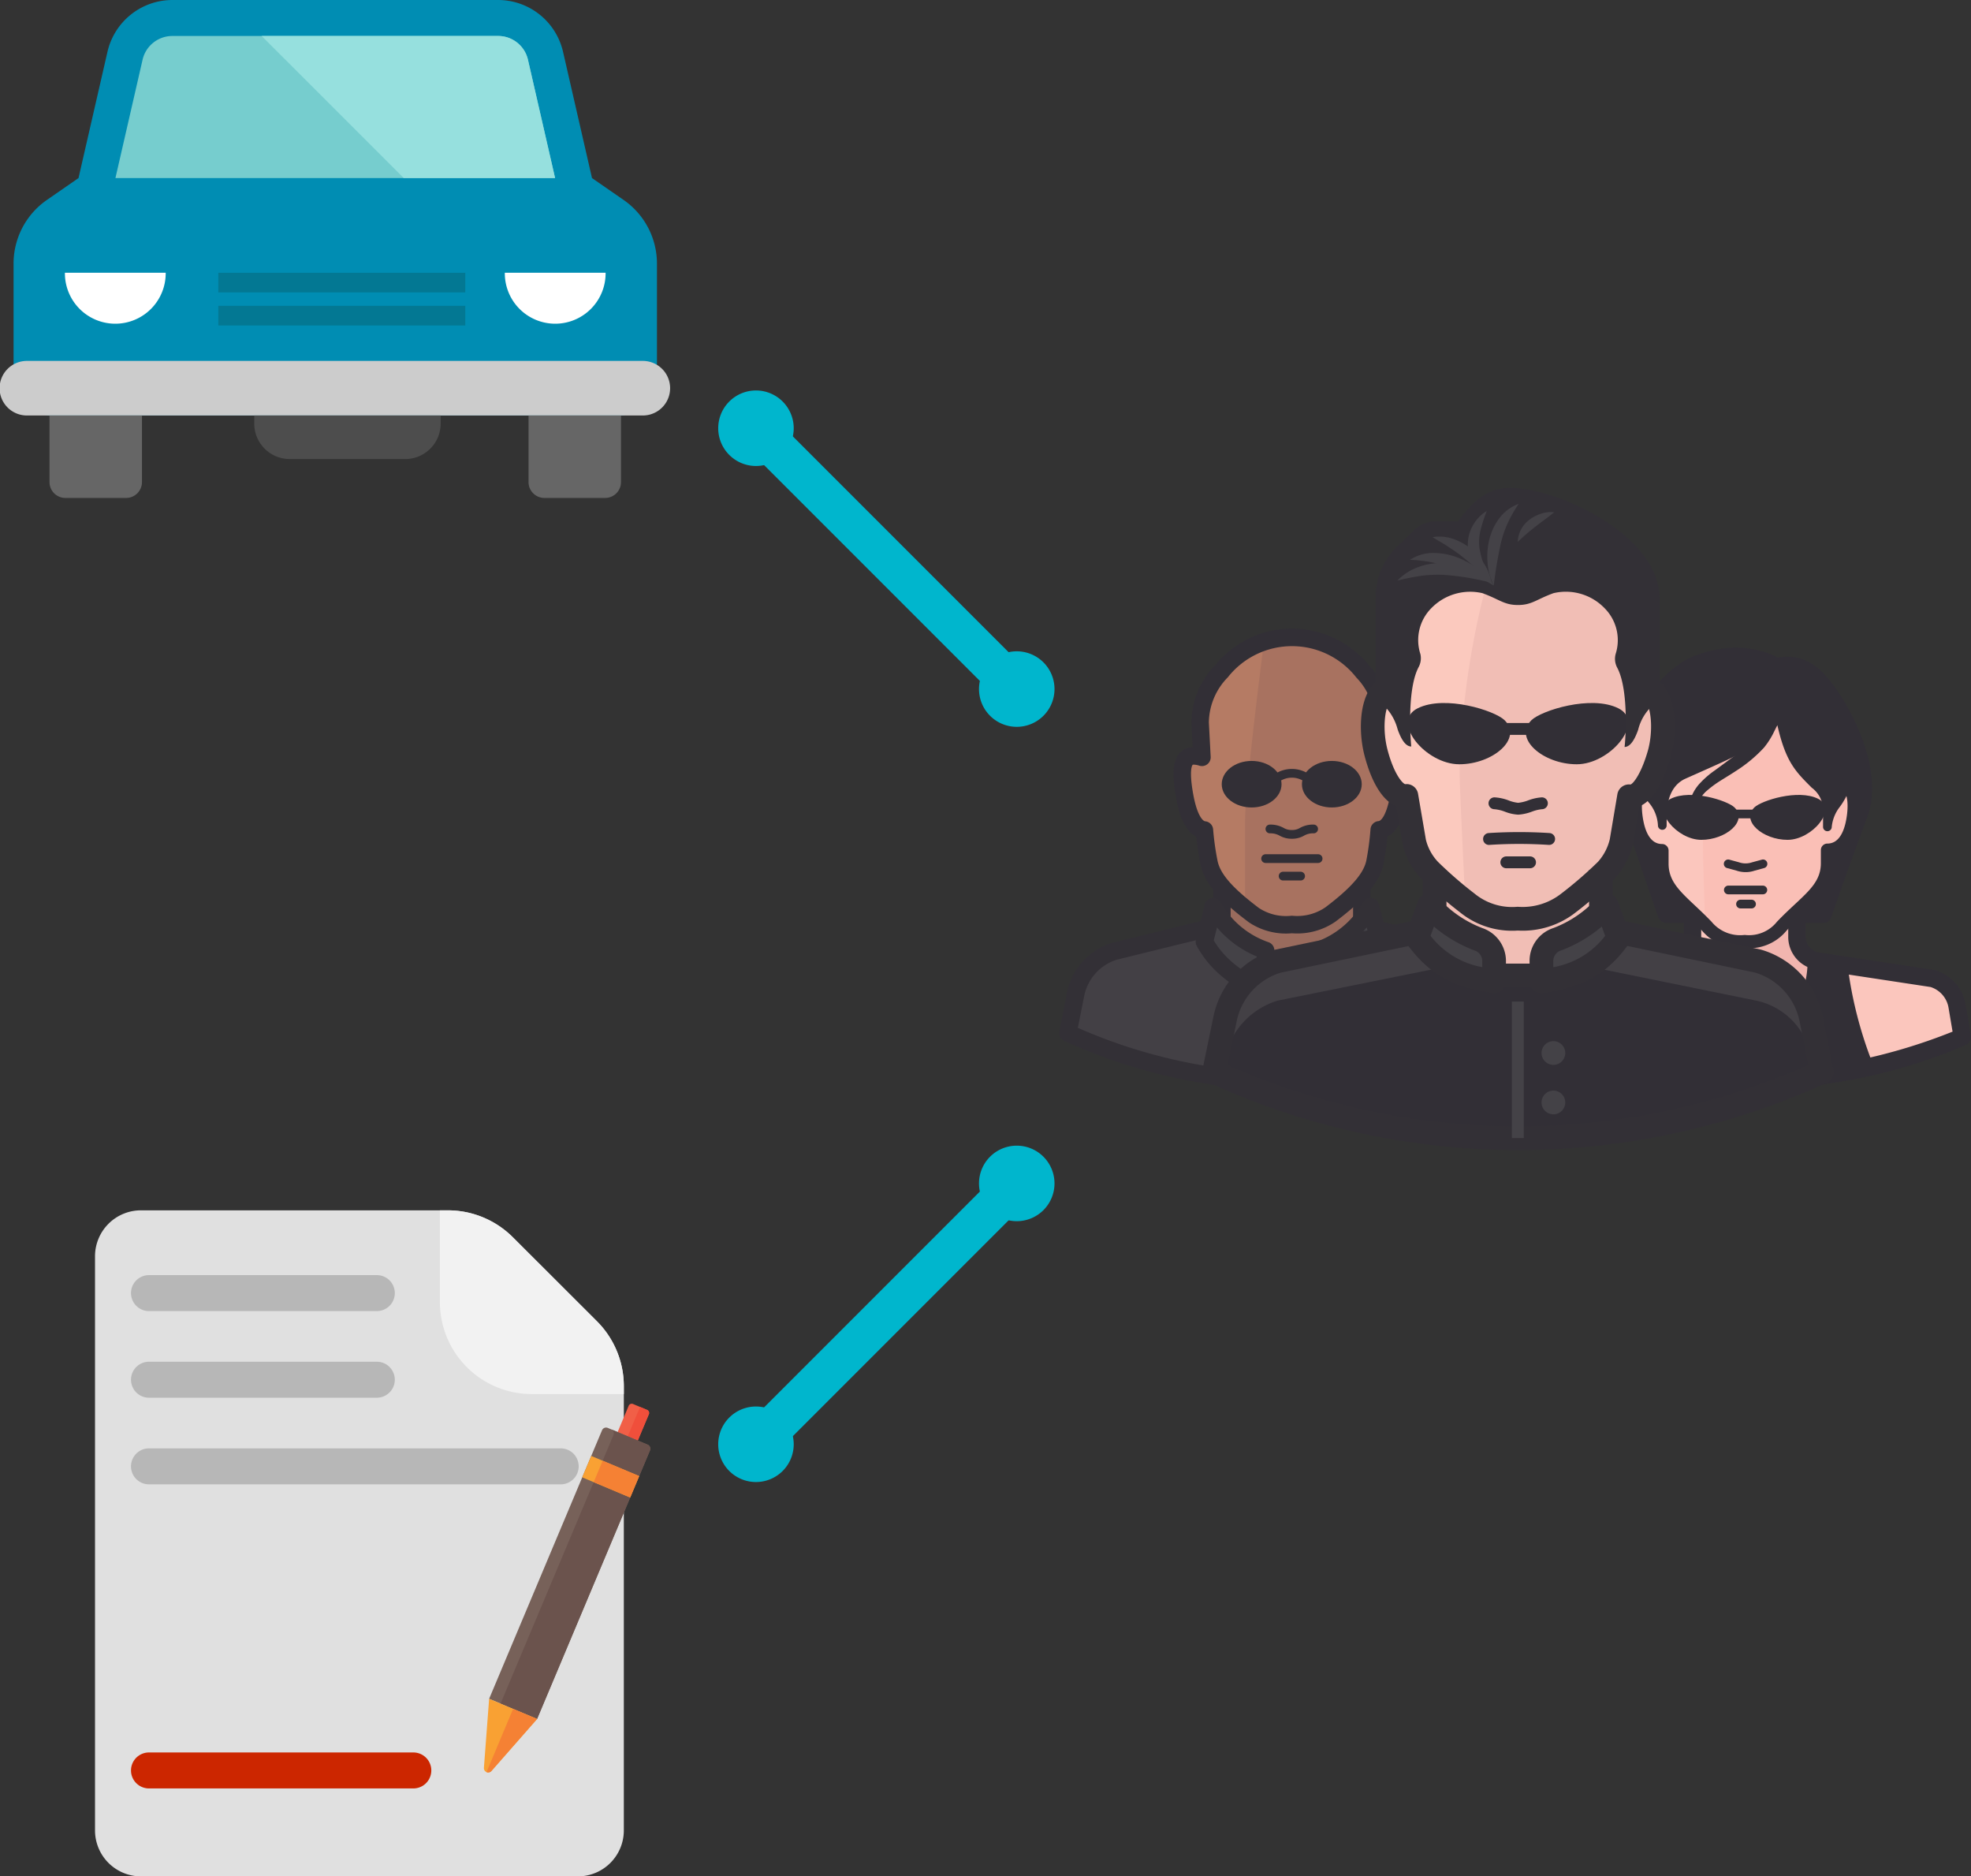 <svg id="Layer_1" data-name="Layer 1" xmlns="http://www.w3.org/2000/svg" xmlns:xlink="http://www.w3.org/1999/xlink" viewBox="0 0 339.361 323"><rect x="0" y="0" width="339.361" height="323" fill="#333333" stroke="none"/><defs><style>.cls-1{fill:none;}.cls-2{clip-path:url(#clip-path);}.cls-3{clip-path:url(#clip-path-2);}.cls-4{fill:#322f36;}.cls-5{fill:#fbc6bd;}.cls-6{fill:#f1b5af;}.cls-7{fill:#fabfb6;}.cls-8{clip-path:url(#clip-path-6);}.cls-9{fill:#434045;}.cls-10{fill:#333036;}.cls-11{fill:#996b5d;}.cls-12{fill:#b57b64;}.cls-13{fill:#a87260;}.cls-14{fill:#444247;}.cls-15{clip-path:url(#clip-path-8);}.cls-16{fill:#f1beb5;}.cls-17{fill:#fbc9be;}.cls-18{fill:#00b6cd;}.cls-19{fill:#e0e0e0;}.cls-20{fill:#f2f2f2;}.cls-21{fill:#b7b7b7;}.cls-22{fill:#cc2600;}.cls-23{fill:#f15f47;}.cls-24{fill:#f04f3b;}.cls-25{fill:#776159;}.cls-26{fill:#6b534d;}.cls-27{fill:#f9a133;}.cls-28{fill:#f58134;}.cls-29{fill:#008db3;}.cls-30{fill:#76cdce;}.cls-31{fill:#fff;}.cls-32{fill:#ccc;}.cls-33{fill:#666;}.cls-34{fill:#4d4d4d;}.cls-35{fill:#96e0de;}.cls-36{fill:#037893;}</style><clipPath id="clip-path"><rect class="cls-1" width="339.361" height="323"/></clipPath><clipPath id="clip-path-2"><rect class="cls-1" x="261.442" y="111.498" width="77.919" height="76.006"/></clipPath><clipPath id="clip-path-6"><rect class="cls-1" x="182.361" y="108.216" width="80.244" height="79.498"/></clipPath><clipPath id="clip-path-8"><rect class="cls-1" x="206.997" y="84" width="108.715" height="113.971"/></clipPath></defs><title>leads-inventory-integration</title><g class="cls-2"><g class="cls-3"><path class="cls-4" d="M312.179,116.295a6.655,6.655,0,0,0-6.354-1.499s-5.184-3.67-13.485-.509c-4.376,1.618-11.613,9.2-11.613,19.988a27.866,27.866,0,0,0,1.393,9.141l4.795,13.965h26.972s2.996-8.706,6.188-17.187-4.48-21.202-7.896-23.899"/><path class="cls-4" d="M287.986,155.883H312.82c.885-2.543,3.32-9.486,5.852-16.215,2.877-7.647-4.296-19.728-7.423-22.196-.03-.024-.058-.048-.087-.074a5.183,5.183,0,0,0-4.921-1.16,1.499,1.499,0,0,1-1.282-.217c-.179-.124-4.708-3.142-12.086-.332-3.722,1.375-10.647,8.235-10.647,18.587a26.309,26.309,0,0,0,1.316,8.671Zm25.901,2.997h-26.972a1.499,1.499,0,0,1-1.417-1.011l-4.795-13.967a29.309,29.309,0,0,1-1.474-9.649c0-11.394,7.512-19.494,12.591-21.373,7.361-2.801,12.528-.63,14.251.315a8.199,8.199,0,0,1,7.083,1.96c3.482,2.809,11.864,16.159,8.324,25.566-3.147,8.363-6.144,17.061-6.174,17.146a1.497,1.497,0,0,1-1.417,1.013"/></g><g class="cls-2"><path class="cls-5" d="M336.977,173.265a5.991,5.991,0,0,0-4.255-4.825l-19.734-2.997a4.224,4.224,0,0,1-3.596-4.061V154.61h-17.981v6.772a4.225,4.225,0,0,1-3.596,4.061l-19.734,2.997a5.993,5.993,0,0,0-4.271,4.78l-.869,5.289a97.396,97.396,0,0,0,74.92,0Z"/><path class="cls-6" d="M303.878,170.897a7.056,7.056,0,0,0,9.979,0,7.314,7.314,0,0,0,.929-1.139c1.079-1.692,1.918-3.161,2.189-3.595-2.234-.33-7.493-.241-7.493-4.495V154.61h-18.071v3.821Z"/><path class="cls-4" d="M312.988,165.442l-.614-.149c-.135,7.162-2.997,11.447-11.988,11.447s-11.836-4.285-11.987-11.447l-.614.149-4.001.585a72.386,72.386,0,0,1-4.495,17.636,101.485,101.485,0,0,0,42.165,0,71.145,71.145,0,0,1-4.495-17.636Z"/></g><g class="cls-3"><path class="cls-4" d="M280.813,182.829a99.652,99.652,0,0,0,39.115,0,72.197,72.197,0,0,1-3.976-15.816l-2.515-.37c-.558,7.648-4.734,11.221-13.05,11.221-8.303,0-12.479-3.576-13.048-11.225l-2.549.374a73.582,73.582,0,0,1-3.977,15.816m19.559,4.187a102.521,102.521,0,0,1-21.316-2.254,1.123,1.123,0,0,1-.813-1.512,71.477,71.477,0,0,0,4.427-17.363,1.121,1.121,0,0,1,.953-.973l4.513-.713a1.121,1.121,0,0,1,1.387,1.068c.153,7.349,3.301,10.347,10.864,10.347,7.579,0,10.725-2.996,10.863-10.343a1.125,1.125,0,0,1,1.39-1.072l.564.136,3.918.577a1.127,1.127,0,0,1,.952.976,70.054,70.054,0,0,0,4.425,17.358,1.125,1.125,0,0,1-.811,1.514,102.521,102.521,0,0,1-21.316,2.254"/><path class="cls-4" d="M299.36,187.504a93.342,93.342,0,0,1-37.011-7.619,1.5,1.5,0,0,1-.886-1.62l.869-5.288a7.53,7.53,0,0,1,5.339-5.979,1.324,1.324,0,0,1,.185-.039l19.734-2.997a2.725,2.725,0,0,0,2.323-2.622v-5.232h2.997v5.276a5.729,5.729,0,0,1-4.871,5.542l-19.631,2.979a4.518,4.518,0,0,0-3.12,3.56l-.677,4.121a96.075,96.075,0,0,0,71.577.001l-.688-4.075a4.519,4.519,0,0,0-3.107-3.607l-19.63-2.982a5.717,5.717,0,0,1-4.87-5.499v-5.317h2.997v5.275a2.715,2.715,0,0,0,2.322,2.579l19.736,2.998a1.601,1.601,0,0,1,.192.041,7.527,7.527,0,0,1,5.318,6.029l.882,5.23a1.498,1.498,0,0,1-.887,1.626,93.863,93.863,0,0,1-38.067,7.613c-.342.003-.684.006-1.026.006"/></g><g class="cls-2"><path class="cls-5" d="M300.401,116.37c11.987,0,15.733,6.878,15.733,14.984v2.997c2.593,0,3.417,2.562,2.997,5.994-.359,2.921-1.498,5.993-4.495,5.993v2.248c0,4.495-3.581,6.533-7.761,10.878a9.322,9.322,0,0,1-12.947-.015c-4.18-4.345-7.761-6.383-7.761-10.878v-2.248c-2.997,0-4.136-3.072-4.495-5.994-.42-3.431.404-5.993,2.997-5.993v-2.997c0-8.091,3.746-14.969,15.732-14.969"/><path class="cls-7" d="M316.134,134.351v-2.997c0-8.106-3.686-14.984-15.733-14.984h-1.348l-.944,3.461a68.001,68.001,0,0,0-4.885,26.342c0,1.963.18,7.732.359,12.886l.345.345a9.244,9.244,0,0,0,12.946.045c4.181-4.345,7.762-6.383,7.762-10.878v-2.248c2.997,0,4.136-3.072,4.495-5.993.42-3.357-.404-5.979-2.997-5.979"/><path class="cls-4" d="M300.401,117.494c-9.694,0-14.609,4.688-14.609,13.935v2.996a1.124,1.124,0,0,1-1.123,1.125,1.558,1.558,0,0,0-1.262.5c-.634.718-.86,2.259-.619,4.233.282,2.282,1.095,5.006,3.379,5.006a1.125,1.125,0,0,1,1.124,1.124v2.247c0,2.948,1.808,4.647,4.545,7.22.867.815,1.849,1.739,2.858,2.792a6.364,6.364,0,0,0,5.588,2.28.948.948,0,0,1,.232,0,6.141,6.141,0,0,0,5.436-2.28c1.106-1.159,2.123-2.107,3.022-2.945,2.734-2.548,4.539-4.23,4.539-7.143v-2.247a1.123,1.123,0,0,1,1.123-1.124c2.285,0,3.098-2.723,3.381-5.008.241-1.972.017-3.515-.619-4.232a1.567,1.567,0,0,0-1.263-.5,1.125,1.125,0,0,1-1.124-1.124v-2.997c.001-9.195-4.913-13.858-14.608-13.858m-.792,45.743a8.609,8.609,0,0,1-6.586-3.064c-.92-.957-1.838-1.821-2.727-2.656-2.935-2.759-5.253-4.938-5.253-8.857v-1.249c-1.736-.402-3.879-1.93-4.487-6.854-.329-2.69.075-4.763,1.168-5.996a3.64,3.64,0,0,1,1.821-1.118v-2.014c0-7.383,2.924-16.183,16.856-16.183,10.871,0,16.857,5.721,16.857,16.108v2.014a3.632,3.632,0,0,1,1.823,1.119c1.091,1.233,1.495,3.307,1.166,5.995-.606,4.924-2.752,6.452-4.487,6.854v1.25c0,3.891-2.32,6.05-5.255,8.786-.918.855-1.869,1.741-2.865,2.778a8.312,8.312,0,0,1-7.237,3.05c-.266.023-.53.037-.794.037"/><path class="cls-4" d="M303.548,153.95h-5.994a.75.75,0,0,1,0-1.499h5.994a.75.75,0,0,1,0,1.499"/><path class="cls-4" d="M301.6,156.377h-1.948a.75.75,0,0,1,0-1.499H301.6a.75.75,0,0,1,0,1.499"/><path class="cls-4" d="M300.562,150.129a4.933,4.933,0,0,1-1.603-.267l-1.601-.434a.749.749,0,0,1,.394-1.446l1.648.449a3.458,3.458,0,0,0,2.257.013l1.693-.462a.743.743,0,0,1,.92.525.751.751,0,0,1-.525.921l-1.649.449a4.718,4.718,0,0,1-1.534.252"/><path class="cls-4" d="M287.665,137.498c3.446-1.708,9.74.3,10.983,1.499,2.338,2.337-1.498,5.574-5.723,5.574s-8.706-5.35-5.26-7.073"/><path class="cls-4" d="M313.033,137.498c-3.446-1.708-9.739.3-10.983,1.499-2.323,2.337,1.499,5.574,5.723,5.574,4.226,0,8.706-5.35,5.26-7.073"/><rect class="cls-4" x="297.33" y="139.371" width="5.993" height="1.499"/><path class="cls-4" d="M300.401,113.928c-13.485,0-17.98,9.845-17.98,15.749v2.262c0,5.155,3.791,6.173,3.791,10.129V140.57c0-2.548.644-5.859,3.701-7.223,10.488-4.674,13.591-5.858,16.482-10.338,1.498,7.491,2.997,8.99,5.993,11.987a5.511,5.511,0,0,1,2.248,4.495v2.847c0-3.297,3.686-4.975,3.686-10.129v-2.532c.06-5.904-4.435-15.764-17.921-15.749"/><path class="cls-4" d="M306.395,122.259a.73.73,0,0,1,.14.014.75.75,0,0,1,.594.588c1.455,7.271,2.813,8.628,5.788,11.605a6.137,6.137,0,0,1,2.386,3.962c.077-.124.157-.25.236-.374a10.022,10.022,0,0,0,2.033-5.844v-2.533a14.931,14.931,0,0,0-4.312-10.26c-3.122-3.151-7.414-4.716-12.86-4.738-12.644,0-17.232,8.969-17.232,14.998v2.263a8.638,8.638,0,0,0,1.952,5.366c.185.27.37.541.549.82a6.936,6.936,0,0,1,3.936-5.46l1.743-.777c9.074-4.033,11.811-5.252,14.416-9.285a.749.749,0,0,1,.631-.345m8.241,20.828a.749.749,0,0,1-.749-.75v-2.846a4.781,4.781,0,0,0-1.942-3.892c-2.85-2.839-4.479-4.467-5.926-10.769-2.635,3.346-5.976,4.833-14.062,8.426l-1.741.774c-2.692,1.202-3.257,4.219-3.257,6.538v1.498a.75.75,0,1,1-1.499,0,6.58,6.58,0,0,0-1.576-3.916,10.019,10.019,0,0,1-2.215-6.213v-2.262c0-6.632,4.988-16.498,18.731-16.498h.031c5.731,0,10.534,1.791,13.893,5.182a16.489,16.489,0,0,1,4.746,11.323v2.525a11.56,11.56,0,0,1-2.267,6.648,6.658,6.658,0,0,0-1.418,3.482.749.749,0,0,1-.749.75"/><path class="cls-4" d="M290.902,140.899a9.474,9.474,0,0,1,.149-3.251,7.243,7.243,0,0,1,1.724-2.907,15.55,15.55,0,0,1,2.441-2.098l2.444-1.798c1.602-1.199,3.326-2.248,4.705-3.507a47.013,47.013,0,0,0,3.596-4.704.544.544,0,0,1,.854.644c-.479.884-.914,1.783-1.364,2.682a13.505,13.505,0,0,1-1.738,2.742,24.154,24.154,0,0,1-4.81,4.001c-.854.569-1.738,1.094-2.592,1.633a18.186,18.186,0,0,0-2.307,1.678,5.714,5.714,0,0,0-1.604,2.113,8.234,8.234,0,0,0-.524,2.772.51.51,0,1,1-1.019,0Z"/></g><g class="cls-8"><path class="cls-9" d="M259.699,170.796a9.039,9.039,0,0,0-6.776-7.018l-31.17-7.378-29.8,7.334a9.785,9.785,0,0,0-6.776,7.529l-1.31,6.55a93.052,93.052,0,0,0,77.232,0Z"/><path class="cls-10" d="M185.579,176.931a91.505,91.505,0,0,0,73.807,0l-1.163-5.84a7.549,7.549,0,0,0-5.647-5.847l-30.816-7.296-29.448,7.247a8.232,8.232,0,0,0-5.655,6.351Zm36.904,10.783a94.559,94.559,0,0,1-39.241-8.53,1.506,1.506,0,0,1-.851-1.666l1.31-6.55a11.253,11.253,0,0,1,7.816-8.675l29.877-7.354a1.442,1.442,0,0,1,.706-.003l31.17,7.378a10.566,10.566,0,0,1,7.905,8.185v.002l1.401,7.017a1.507,1.507,0,0,1-.851,1.664,94.529,94.529,0,0,1-39.242,8.532"/></g><g class="cls-2"><path class="cls-11" d="M210.383,148.555h24.093v13.552a18.246,18.246,0,0,1-12.046,3.463,18.521,18.521,0,0,1-12.047-3.463Z"/><rect class="cls-10" x="217.913" y="174.535" width="9.034" height="2.259"/><rect class="cls-10" x="217.913" y="179.052" width="9.034" height="2.259"/><rect class="cls-4" x="208.878" y="152.666" width="3.012" height="9.442"/><rect class="cls-4" x="232.97" y="152.666" width="3.012" height="9.442"/><rect class="cls-10" x="220.939" y="165.575" width="3.012" height="20.434"/><path class="cls-12" d="M237.91,130.32l.301-6.023a12.869,12.869,0,0,0-3.599-8.719,15.559,15.559,0,0,0-24.364.046,12.742,12.742,0,0,0-3.613,8.718l.316,6.023c-2.65-.798-4.142.121-3.012,6.49.421,2.409,1.34,5.828,3.433,6.024a48.69,48.69,0,0,0,.768,5.511c.557,3.012,3.374,5.842,7.725,9.125a13.878,13.878,0,0,0,13.176-.075c4.351-3.283,7.167-6.174,7.709-9.125a47.502,47.502,0,0,0,.723-5.467c2.108-.165,3.012-3.584,3.433-6.023,1.13-6.384-.361-7.303-2.996-6.505"/><path class="cls-13" d="M237.473,142.848c2.107-.166,3.012-3.584,3.433-6.023,1.129-6.37-.362-7.288-3.012-6.49l.302-6.023a12.869,12.869,0,0,0-3.599-8.719,16.572,16.572,0,0,0-12.167-5.872,14.649,14.649,0,0,0-4.819.873c-1.596,12.483-3.238,26.863-3.238,30.748v14.862l1.506,1.19a14.304,14.304,0,0,0,13.161.045c4.352-3.282,7.167-6.174,7.709-9.125a47.562,47.562,0,0,0,.724-5.466"/><path class="cls-4" d="M205.562,131.628a.558.558,0,0,0-.212.028c-.005.004-.691.629.073,4.937.645,3.694,1.648,4.746,2.089,4.787a1.506,1.506,0,0,1,1.36,1.378,46.961,46.961,0,0,0,.745,5.339c.427,2.301,2.564,4.754,7.154,8.217a8.482,8.482,0,0,0,5.501,1.332,1.433,1.433,0,0,1,.3-.002,8.584,8.584,0,0,0,5.616-1.445c4.463-3.371,6.665-5.899,7.079-8.156a46.301,46.301,0,0,0,.701-5.305,1.507,1.507,0,0,1,1.384-1.39c.469-.036,1.428-1.084,2.068-4.777.765-4.322.078-4.958.071-4.962,0,0-.261-.113-1.148.155a1.506,1.506,0,0,1-1.941-1.517l.302-6.023a11.269,11.269,0,0,0-3.178-7.598,14.062,14.062,0,0,0-22.126-.031,11.282,11.282,0,0,0-3.262,7.771l.314,5.924a1.505,1.505,0,0,1-1.937,1.52,3.388,3.388,0,0,0-.953-.182m15.84,29.073a11.466,11.466,0,0,1-6.374-1.934c-3.956-2.981-7.651-6.229-8.368-10.102-.301-1.518-.534-3.081-.696-4.649-2.525-1.275-3.248-5.41-3.508-6.9-.742-4.186-.475-6.494.894-7.712a3.181,3.181,0,0,1,2.001-.783l-.22-4.199a14.233,14.233,0,0,1,4.039-9.848,17.053,17.053,0,0,1,26.592.033,14.229,14.229,0,0,1,3.954,9.667l-.213,4.302a3.177,3.177,0,0,1,1.988.778c1.371,1.219,1.64,3.532.897,7.734-.257,1.492-.974,5.644-3.501,6.905-.148,1.541-.368,3.086-.658,4.604-.568,3.085-3.045,6.093-8.282,10.044a11.576,11.576,0,0,1-7.511,2.012c-.345.032-.689.048-1.034.048"/><path class="cls-10" d="M222.445,167.076c-6.936,0-13.959-2.219-13.959-6.46h3.012c0,1.171,3.864,3.449,10.947,3.449s10.947-2.278,10.947-3.449h3.012c0,4.241-7.022,6.46-13.959,6.46"/><path class="cls-4" d="M222.43,144.384a4.182,4.182,0,0,1-2.097-.524,3.201,3.201,0,0,0-1.683-.41.752.752,0,0,1,0-1.505,4.685,4.685,0,0,1,2.352.565,2.702,2.702,0,0,0,1.428.368,2.61,2.61,0,0,0,1.4-.364,4.593,4.593,0,0,1,2.349-.569.752.752,0,1,1,0,1.505,3.093,3.093,0,0,0-1.668.409,4.074,4.074,0,0,1-2.081.525"/><path class="cls-4" d="M219.855,134.672a.754.754,0,0,1-.431-1.372,5.295,5.295,0,0,1,6.01,0,.752.752,0,1,1-.858,1.236,3.787,3.787,0,0,0-4.292,0,.742.742,0,0,1-.429.136"/><path class="cls-4" d="M215.504,130.987c2.844,0,5.149,1.793,5.149,4.006s-2.305,4.005-5.149,4.005-5.15-1.793-5.15-4.005,2.305-4.006,5.15-4.006"/><path class="cls-4" d="M229.311,130.987c2.845,0,5.15,1.793,5.15,4.006s-2.305,4.005-5.15,4.005-5.149-1.793-5.149-4.005,2.305-4.006,5.149-4.006"/><path class="cls-14" d="M207.372,162.107c2.681,4.894,6.867,6.882,10.541,9.035v-7.529a16.565,16.565,0,0,1-9.035-7.529Z"/><path class="cls-10" d="M208.98,161.886c1.94,3.244,4.674,5.049,7.427,6.652v-3.884a18.048,18.048,0,0,1-6.869-4.999Zm8.933,10.762a1.487,1.487,0,0,1-.761-.207l-1.195-.689c-3.426-1.963-7.31-4.184-9.903-8.921a1.502,1.502,0,0,1-.141-1.089l1.506-6.023a1.505,1.505,0,0,1,2.772-.375,15.044,15.044,0,0,0,8.214,6.845,1.505,1.505,0,0,1,1.015,1.423v7.529a1.506,1.506,0,0,1-.757,1.306,1.484,1.484,0,0,1-.75.201"/><path class="cls-14" d="M237.488,162.107c-2.681,4.894-6.882,6.882-10.541,9.035v-7.529a16.681,16.681,0,0,0,9.035-7.529Z"/><path class="cls-10" d="M228.453,164.65v3.884c2.753-1.606,5.489-3.408,7.429-6.649l-.561-2.238a18.191,18.191,0,0,1-6.868,5.003m-1.506,7.997a1.505,1.505,0,0,1-1.505-1.505v-7.529a1.504,1.504,0,0,1,1.012-1.422,15.178,15.178,0,0,0,8.219-6.85,1.505,1.505,0,0,1,2.77.378l1.506,6.024a1.498,1.498,0,0,1-.141,1.089c-2.584,4.716-6.452,6.936-9.865,8.895q-.624.357-1.232.714a1.503,1.503,0,0,1-.764.206"/><path class="cls-4" d="M226.947,148.555h-9.034a.753.753,0,1,1,0-1.506h9.034a.753.753,0,0,1,0,1.506"/><path class="cls-4" d="M223.936,151.567h-3.012a.753.753,0,1,1,0-1.506h3.012a.753.753,0,1,1,0,1.506"/></g><g class="cls-15"><path class="cls-9" d="M311.837,175.02a12.249,12.249,0,0,0-9.186-9.513l-41.315-8.409L220,165.446a13.185,13.185,0,0,0-9.185,10.207l-1.776,8.88a126.146,126.146,0,0,0,104.696,0Z"/><path class="cls-4" d="M302.651,172.306l-41.315-8.41L220,172.244a13.269,13.269,0,0,0-9.186,10.207l-.53,2.613a125.729,125.729,0,0,0,102.206,0l-.653-3.226a12.249,12.249,0,0,0-9.186-9.532"/></g><g class="cls-2"><path class="cls-16" d="M247.006,144.871h28.577v18.372a19.718,19.718,0,0,1-14.289,4.674,19.922,19.922,0,0,1-14.288-4.674Z"/><path class="cls-14" d="M246.047,155.832l-2.041,5.614c3.817,5.205,7.899,6.655,13.248,7.491v-3.592a3.962,3.962,0,0,0-2.695-3.655,21.533,21.533,0,0,1-8.512-5.858"/><path class="cls-10" d="M246.305,161.09a14.517,14.517,0,0,0,8.906,5.393v-1.139a1.915,1.915,0,0,0-1.306-1.72,23.775,23.775,0,0,1-7.02-4.126Zm10.948,9.888a2.111,2.111,0,0,1-.316-.024c-5.922-.927-10.426-2.64-14.58-8.3a2.045,2.045,0,0,1-.273-1.906l2.041-5.614a2.039,2.039,0,0,1,3.443-.659,19.607,19.607,0,0,0,7.706,5.303,5.995,5.995,0,0,1,4.016,5.512v3.645a2.044,2.044,0,0,1-.715,1.551,2.013,2.013,0,0,1-1.322.492"/><path class="cls-17" d="M282.524,117.109v-4.083c0-15.187-7.675-19.249-21.086-19.269s-21.209,3.899-21.209,19.229v4.082c-3.838,0-4.573,6.532-3.327,11.37,1.101,4.246,3.082,7.777,5.246,7.512l1.347,6.777a9.506,9.506,0,0,0,2.613,4.879c2.041,2.041,5.205,5.266,7.246,7.43a6.392,6.392,0,0,0,4.654,2.041h6.655a6.311,6.311,0,0,0,4.654-2.041c2.041-2.164,5.185-5.369,7.246-7.43a9.573,9.573,0,0,0,2.593-4.879l1.327-6.736c2.163.265,4.082-3.266,5.267-7.512,1.265-4.838.509-11.37-3.226-11.37"/><path class="cls-16" d="M282.524,117.109v-4.083c0-15.187-7.675-19.249-21.086-19.269-1.266,0-2.43,0-3.572.102a140.887,140.887,0,0,0-6.553,39.335c0,1.552.429,10.819.899,20.638l1.245,1.286a6.389,6.389,0,0,0,4.654,2.041h6.654a6.309,6.309,0,0,0,4.654-2.041c2.042-2.164,5.185-5.369,7.247-7.431a9.583,9.583,0,0,0,2.592-4.878l1.225-6.818c2.163.265,4.082-3.266,5.267-7.512,1.265-4.838.509-11.37-3.226-11.37"/><path class="cls-4" d="M266.726,145.442c-.024,0-.045,0-.067-.002a79.148,79.148,0,0,0-10.216,0,1.005,1.005,0,0,1-1.084-.954,1.02,1.02,0,0,1,.953-1.084,82.523,82.523,0,0,1,10.479,0,1.021,1.021,0,0,1-.065,2.04"/><path class="cls-4" d="M263.438,149.463h-4.083a1.02,1.02,0,1,1,0-2.041h4.083a1.02,1.02,0,1,1,0,2.041"/><path class="cls-4" d="M244.087,121.927c4.695-2.347,13.269.388,14.963,2.042,3.184,3.184-2.041,7.593-7.798,7.593s-11.859-7.308-7.165-9.635"/><path class="cls-4" d="M278.646,121.927c-4.695-2.347-13.269.388-14.963,2.042-3.184,3.184,2.041,7.593,7.798,7.593s11.859-7.308,7.165-9.635"/><rect class="cls-4" x="257.254" y="124.458" width="8.165" height="2.042"/></g><g class="cls-15"><rect class="cls-10" x="244.964" y="149.75" width="4.083" height="7.349"/><path class="cls-10" d="M261.356,197.971a127.852,127.852,0,0,1-53.165-11.583,2.041,2.041,0,0,1-1.151-2.268l1.837-8.878a15.157,15.157,0,0,1,10.6-11.75l24.663-5.147.832,3.995-24.495,5.104a11.063,11.063,0,0,0-7.596,8.586l-1.511,7.311a123.731,123.731,0,0,0,99.983-.006l-1.458-7.281a11.061,11.061,0,0,0-7.765-8.649l-24.332-5.063.833-3.994,24.496,5.102a15.165,15.165,0,0,1,10.776,11.834l1.769,8.849a2.039,2.039,0,0,1-1.151,2.255,127.852,127.852,0,0,1-53.165,11.583"/></g><g class="cls-2"><path class="cls-14" d="M276.625,155.832l2.041,5.614c-3.756,5.205-7.858,6.655-13.268,7.491v-3.592a3.901,3.901,0,0,1,2.695-3.655,21.491,21.491,0,0,0,8.532-5.858"/><path class="cls-10" d="M275.786,159.499a23.649,23.649,0,0,1-6.98,4.103,1.891,1.891,0,0,0-1.367,1.768v1.119a14.358,14.358,0,0,0,8.929-5.39Zm-10.388,11.48a2.043,2.043,0,0,1-2.042-2.041v-3.593a5.948,5.948,0,0,1,4.104-5.595,19.435,19.435,0,0,0,7.638-5.271,2.042,2.042,0,0,1,3.446.66l2.041,5.613a2.04,2.04,0,0,1-.264,1.892c-4.094,5.673-8.628,7.388-14.609,8.314a2.574,2.574,0,0,1-.314.021"/><rect class="cls-10" x="273.603" y="149.75" width="4.083" height="7.349"/><path class="cls-4" d="M261.397,140.237a7.46,7.46,0,0,1-2.264-.504,6.706,6.706,0,0,0-1.819-.434,1.021,1.021,0,0,1,0-2.042,7.982,7.982,0,0,1,2.462.539,6.207,6.207,0,0,0,1.621.4,6.816,6.816,0,0,0,1.727-.42,8.034,8.034,0,0,1,2.355-.519,1.021,1.021,0,1,1,0,2.042,6.774,6.774,0,0,0-1.727.42,8.129,8.129,0,0,1-2.355.518"/><path class="cls-10" d="M242.19,134.971a2.004,2.004,0,0,1,1.97,1.698l1.347,7.877a8.521,8.521,0,0,0,2.089,3.824,69.696,69.696,0,0,0,6.287,5.456,10.206,10.206,0,0,0,7.272,2.278,1.8,1.8,0,0,1,.294-.002,10.768,10.768,0,0,0,7.347-2.266,68.186,68.186,0,0,0,6.342-5.487,8.883,8.883,0,0,0,2.033-3.892l1.301-7.724a2.029,2.029,0,0,1,2.261-1.687c.429-.112,1.869-1.788,3.052-6.034.821-3.186.594-6.979-.52-8.418a.853.853,0,0,0-.74-.424,2.042,2.042,0,0,1-2.041-2.042v-5.141c0-12.538-5.162-17.208-19.048-17.229h-.099c-7.544,0-12.205,1.294-15.107,4.193-2.664,2.66-3.958,6.924-3.958,13.036v5.143a2.042,2.042,0,0,1-2.041,2.042.951.951,0,0,0-.826.457c-1.108,1.431-1.344,5.18-.526,8.363,1.118,4.307,2.638,5.901,3.062,5.995a2.095,2.095,0,0,1,.249-.016m18.147,25.248a14.21,14.21,0,0,1-8.981-3.188,73.356,73.356,0,0,1-6.677-5.806,12.754,12.754,0,0,1-3.173-5.872l-1.129-6.585c-2.286-.931-4.213-3.981-5.452-8.753-.957-3.717-.972-9.017,1.252-11.885a5.26,5.26,0,0,1,2.008-1.617v-3.526c0-7.253,1.686-12.46,5.156-15.925,3.729-3.725,9.282-5.386,17.996-5.386h.103c11.434.018,23.125,2.563,23.125,21.311v3.539a5.187,5.187,0,0,1,1.924,1.569c2.232,2.881,2.203,8.227,1.234,11.977-1.341,4.813-3.24,7.816-5.467,8.747l-1.09,6.454a13.144,13.144,0,0,1-3.102,5.918,73.241,73.241,0,0,1-6.776,5.877,14.763,14.763,0,0,1-9.961,3.117c-.331.024-.661.034-.99.034"/><rect class="cls-10" x="257.254" y="165.875" width="8.145" height="4.083"/><path class="cls-10" d="M260.07,84c-3.878,0-6.267,2.042-9.043,5.756H247.17a5.222,5.222,0,0,0-3.736,1.552l-3.001,2.899a12.245,12.245,0,0,0-3.592,8.695v17.412a8.807,8.807,0,0,1,3.796,5.226c.49,1.388,1.246,2.96,2.348,2.96,0,0-.919-9.533,1.266-13.656a3.227,3.227,0,0,0,.305-2.266,7.795,7.795,0,0,1,1.899-7.9,9.327,9.327,0,0,1,8.777-2.572c2.94,1.061,3.715,2.041,6.124,2.041s3.185-.98,6.124-2.041a9.269,9.269,0,0,1,8.777,2.572,7.799,7.799,0,0,1,1.919,7.9,3.223,3.223,0,0,0,.266,2.347c2.184,4.083,1.326,13.657,1.265,13.657,1.102,0,1.858-1.572,2.347-2.96a8.314,8.314,0,0,1,3.675-5.083V103.065C285.81,92.165,268.235,84,260.07,84"/><path class="cls-14" d="M257.192,100.779a10.238,10.238,0,0,1-1.062-3.858,12.436,12.436,0,0,1,.306-4.082,10.102,10.102,0,0,1,1.777-3.716,7.323,7.323,0,0,1,3.265-2.388,24.159,24.159,0,0,0-1.919,3.389,19.269,19.269,0,0,0-1.142,3.367,73.334,73.334,0,0,0-1.225,7.288"/><path class="cls-14" d="M261.315,93.288a5.003,5.003,0,0,1,2.041-3.837,6.439,6.439,0,0,1,2.042-1.041,4.951,4.951,0,0,1,2.184-.225c-1.143.959-2.184,1.653-3.184,2.45a37.771,37.771,0,0,0-3.083,2.653"/><path class="cls-14" d="M257.192,100.779a7.652,7.652,0,0,1-2.919-2.49,7.85,7.85,0,0,1-1.49-3.675,6.592,6.592,0,0,1,.694-3.939,6.684,6.684,0,0,1,2.511-2.715,26.06,26.06,0,0,0-1.082,3.347,8.555,8.555,0,0,0-.163,3.144,18.083,18.083,0,0,0,2.449,6.328"/><path class="cls-14" d="M256.804,100.33c-1.735-1.572-3.205-3.042-4.817-4.328a24.601,24.601,0,0,0-2.511-1.796c-.858-.612-1.797-1.082-2.818-1.735a7.075,7.075,0,0,1,3.511.286,10.069,10.069,0,0,1,3.103,1.715,11.484,11.484,0,0,1,2.306,2.653,8.185,8.185,0,0,1,1.226,3.205"/><path class="cls-14" d="M256.804,100.33c-2.49-.837-4.695-1.837-6.961-2.592a33.691,33.691,0,0,0-3.409-.96,24.777,24.777,0,0,0-3.674-.408,7.37,7.37,0,0,1,3.797-1.184,12.257,12.257,0,0,1,3.939.612,14.295,14.295,0,0,1,3.511,1.797,11.15,11.15,0,0,1,2.797,2.735"/><path class="cls-14" d="M256.804,100.33a44.354,44.354,0,0,0-8.165-1.368,21.397,21.397,0,0,0-3.96.164,40.448,40.448,0,0,0-4.083.816,9.405,9.405,0,0,1,3.715-2.367,11.292,11.292,0,0,1,4.43-.633,12.576,12.576,0,0,1,4.327.959,10.585,10.585,0,0,1,3.736,2.429"/><path class="cls-14" d="M265.419,181.267a2.041,2.041,0,1,1,2.041,2.041,2.041,2.041,0,0,1-2.041-2.041"/><path class="cls-14" d="M265.419,189.778a2.041,2.041,0,1,1,2.041,2.042,2.042,2.042,0,0,1-2.041-2.042"/><rect class="cls-14" x="260.315" y="172.407" width="2.041" height="23.497"/><rect class="cls-18" x="149.995" y="66.051" width="6.999" height="62" transform="translate(-23.668 136.963) rotate(-45)"/><path class="cls-18" d="M125.564,69.12a6.5,6.5,0,1,1,0,9.192,6.5,6.5,0,0,1,0-9.192"/><path class="cls-18" d="M170.465,114.021a6.5,6.5,0,1,1,0,9.192,6.5,6.5,0,0,1,0-9.192"/><rect class="cls-18" x="122.495" y="221.783" width="62" height="6.999" transform="translate(-114.341 174.521) rotate(-45)"/><path class="cls-18" d="M125.564,253.214a6.5,6.5,0,1,1,9.192,0,6.5,6.5,0,0,1-9.192,0"/><path class="cls-18" d="M170.465,208.312a6.5,6.5,0,1,1,9.192,0,6.5,6.5,0,0,1-9.192,0"/><path class="cls-19" d="M88.296,212.978l14.476,14.458a15.806,15.806,0,0,1,4.637,11.182v76.474A7.912,7.912,0,0,1,99.493,323H24.277a7.912,7.912,0,0,1-7.917-7.907v-98.839a7.912,7.912,0,0,1,7.917-7.907h52.82a15.847,15.847,0,0,1,11.198,4.632"/><path class="cls-20" d="M75.741,224.162v-15.815h1.358a15.85,15.85,0,0,1,11.197,4.631l14.475,14.458a15.804,15.804,0,0,1,4.638,11.182v1.357H91.574a15.823,15.823,0,0,1-15.833-15.813"/><path class="cls-21" d="M25.652,225.692H64.881a3.097,3.097,0,1,0,0-6.194H25.652a3.097,3.097,0,1,0,0,6.194"/><path class="cls-21" d="M25.652,240.603H64.881a3.096,3.096,0,1,0,0-6.193H25.652a3.096,3.096,0,1,0,0,6.193"/><path class="cls-21" d="M25.652,255.516H96.54a3.097,3.097,0,1,0,0-6.194H25.652a3.097,3.097,0,1,0,0,6.194"/><path class="cls-22" d="M71.165,301.669H25.652a3.097,3.097,0,0,0,0,6.194h45.513a3.097,3.097,0,1,0,0-6.194"/><path class="cls-23" d="M111.409,242.7l-2.415-1.016a.573.573,0,0,0-.749.306l-2.096,4.985,3.47,1.459,2.097-4.985a.572.572,0,0,0-.307-.749"/><path class="cls-24" d="M111.409,242.7l-1.207-.508-2.318,5.513,1.735.729,2.097-4.985a.572.572,0,0,0-.307-.749"/><path class="cls-25" d="M92.474,295.904l-8.256-3.471,19.44-46.23a.753.753,0,0,1,.985-.403l6.868,2.888a.753.753,0,0,1,.402.986Z"/><path class="cls-26" d="M111.511,248.689l-6.289-2.645a.753.753,0,0,1,.401.986l-19.439,46.23,6.29,2.645,19.438-46.231a.752.752,0,0,0-.401-.985"/><path class="cls-27" d="M92.474,295.904l-8.256-3.471-.9,11.883a.74.74,0,0,0,1.294.544Z"/><rect class="cls-27" x="103.148" y="249.726" width="3.999" height="8.956" transform="translate(-169.94 252.585) rotate(-67.191)"/><rect class="cls-28" x="104.138" y="251.203" width="3.999" height="6.822" transform="translate(-169.712 253.742) rotate(-67.19)"/><path class="cls-28" d="M83.769,305.054a.728.728,0,0,0,.843-.194l7.862-8.955-4.128-1.736Z"/><path class="cls-29" d="M107.367,34.416l-5.438-3.764L96.942,8.914A11.481,11.481,0,0,0,85.752,0H29.695a11.482,11.482,0,0,0-11.19,8.914l-4.987,21.738L8.08,34.416a13.332,13.332,0,0,0-5.745,10.963V64.943a6.579,6.579,0,0,0,6.58,6.579h97.617a6.579,6.579,0,0,0,6.58-6.579V45.379a13.332,13.332,0,0,0-5.745-10.963"/><path class="cls-30" d="M95.573,30.652H19.875L24.544,10.3a5.262,5.262,0,0,1,5.152-4.106h56.056a5.264,5.264,0,0,1,5.153,4.106Z"/><path class="cls-31" d="M11.176,46.953a8.677,8.677,0,1,0,17.353,0Z"/><path class="cls-31" d="M86.918,46.953a8.677,8.677,0,1,0,17.353,0Z"/><path class="cls-32" d="M110.75,62.129H4.697a4.697,4.697,0,1,0,0,9.393H110.75a4.697,4.697,0,0,0,0-9.393"/><path class="cls-33" d="M8.526,71.522v11.464a2.73,2.73,0,0,0,2.729,2.73H21.714a2.73,2.73,0,0,0,2.73-2.73V71.522"/><path class="cls-33" d="M91.002,71.522v11.464a2.73,2.73,0,0,0,2.729,2.73h10.46a2.73,2.73,0,0,0,2.73-2.73V71.522"/><path class="cls-34" d="M75.873,71.522v1.39a6.109,6.109,0,0,1-6.11,6.11H49.887a6.111,6.111,0,0,1-6.112-6.11v-1.39"/><path class="cls-35" d="M95.573,30.652H69.511L45.053,6.194h40.699a5.264,5.264,0,0,1,5.153,4.106Z"/><rect class="cls-36" x="37.591" y="46.953" width="42.518" height="3.379"/><rect class="cls-36" x="37.591" y="52.648" width="42.518" height="3.379"/></g></g></svg>